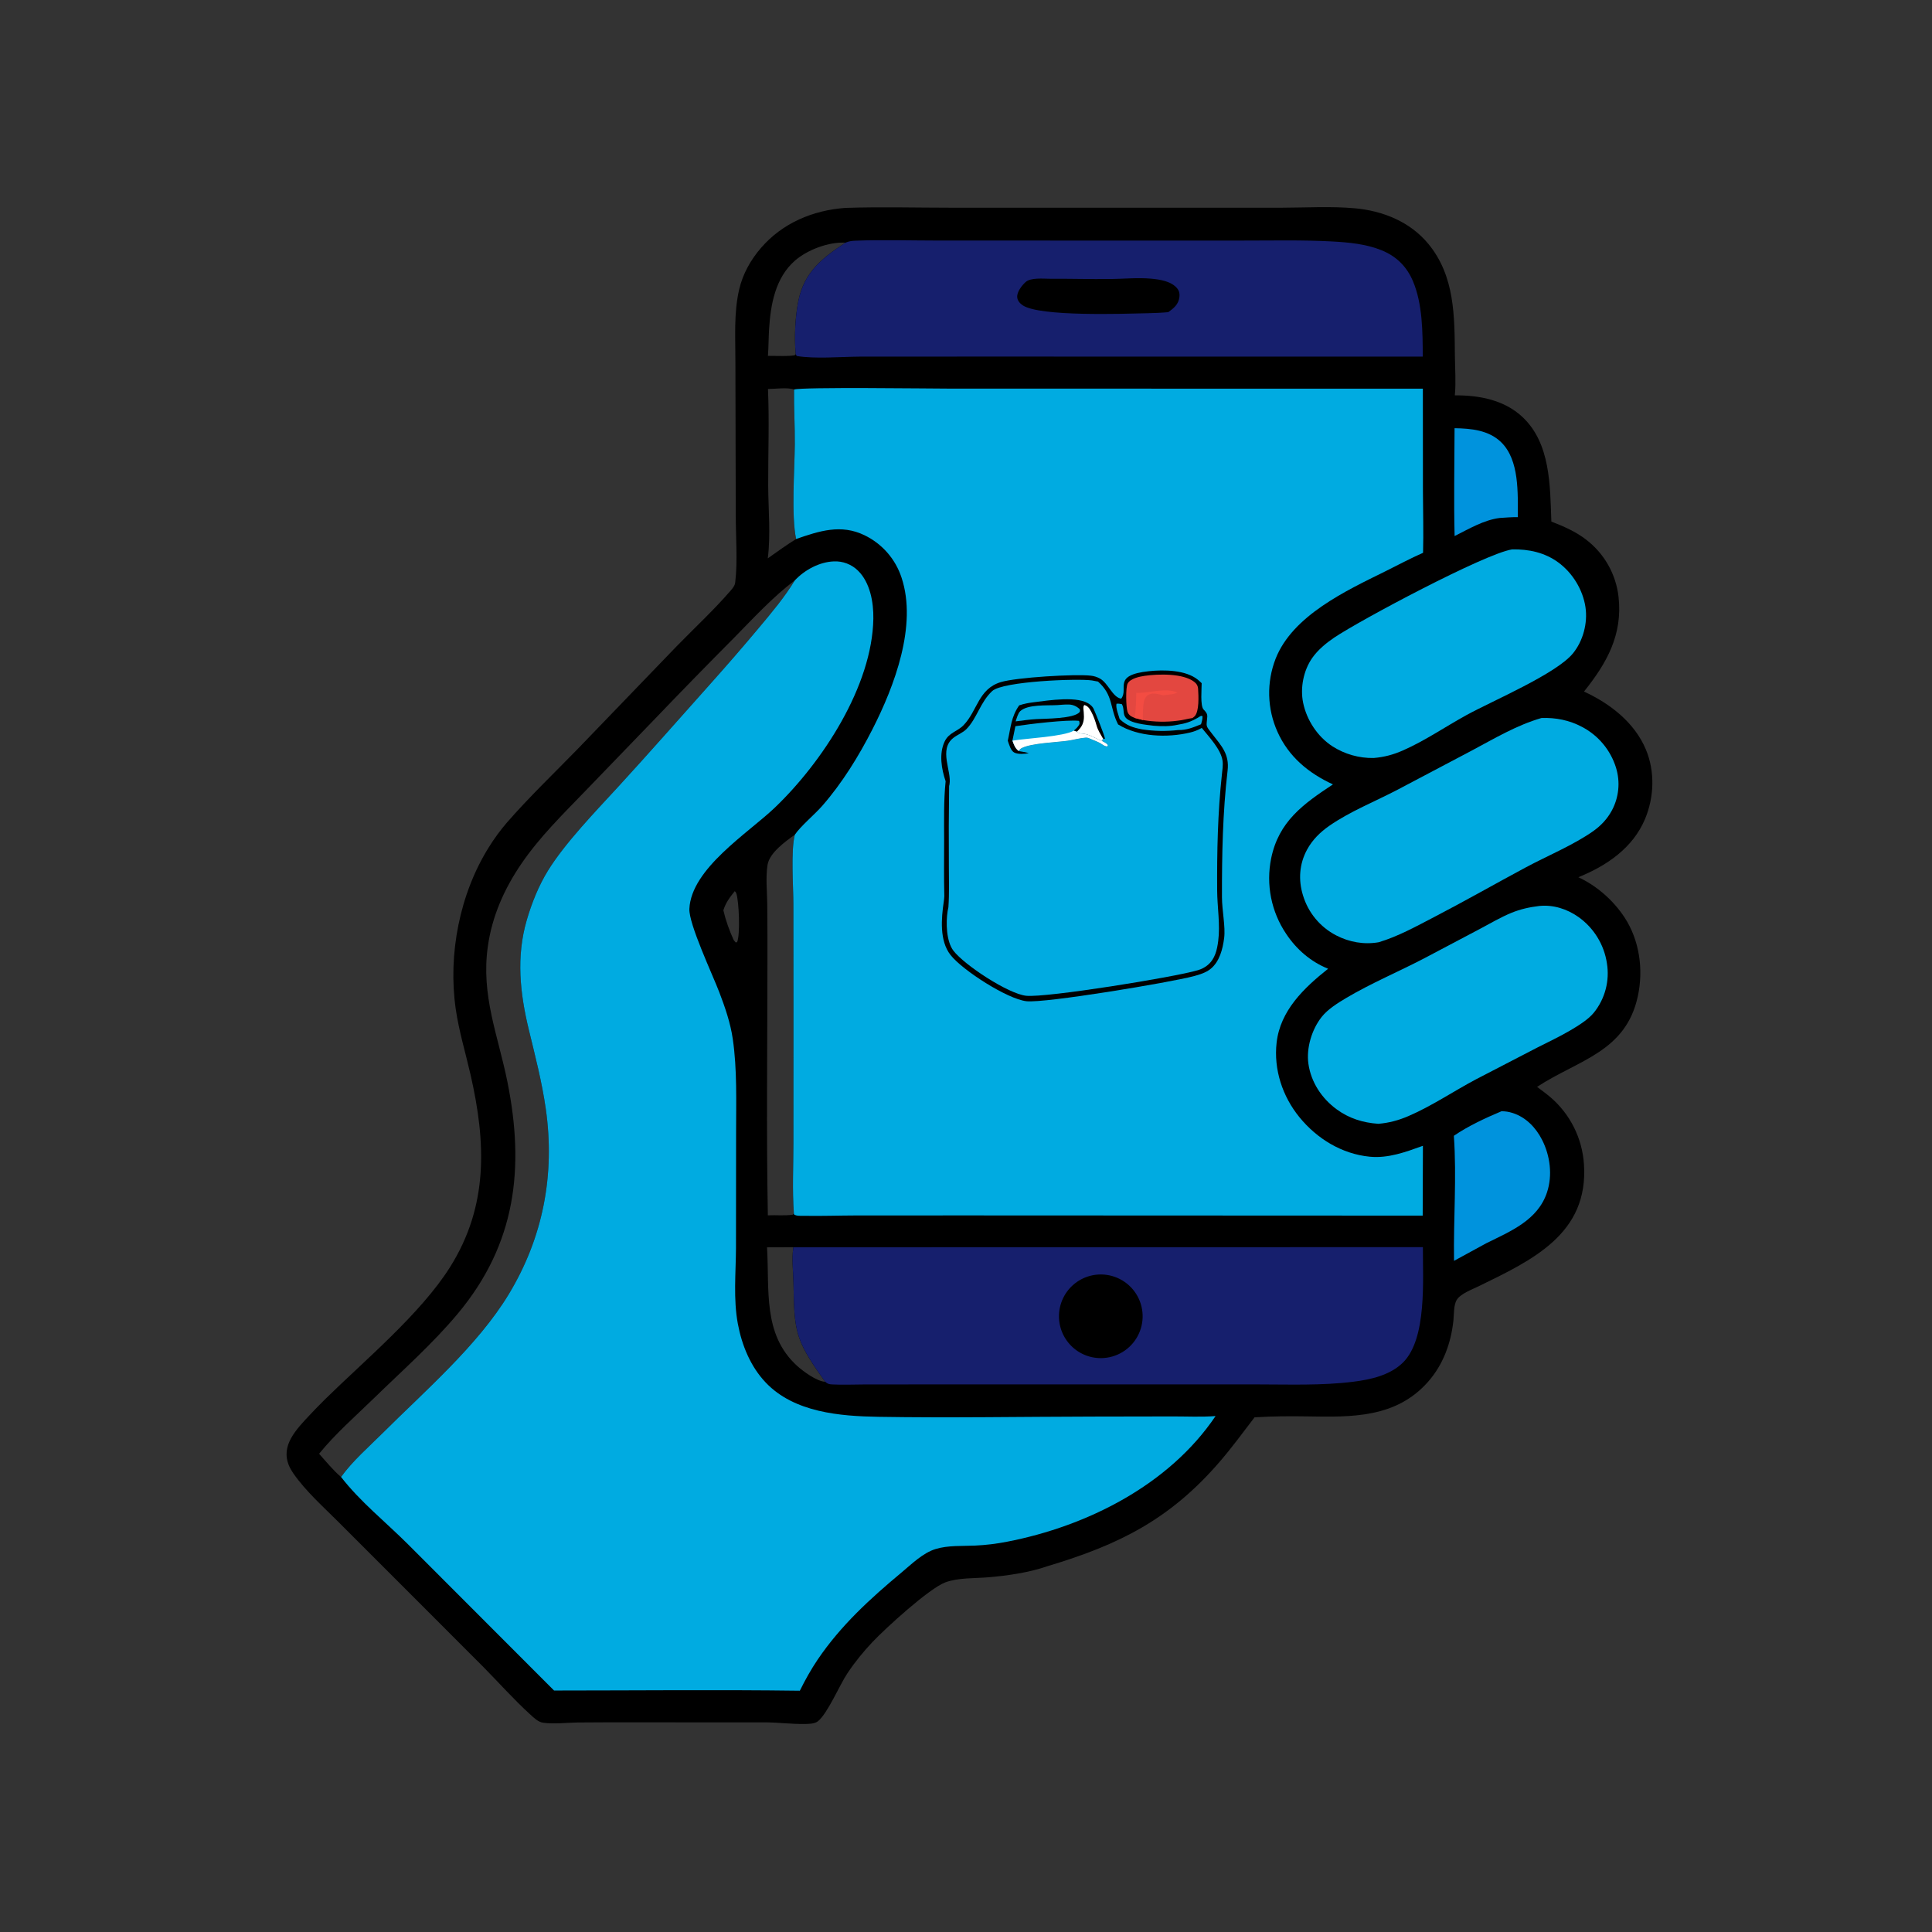 <?xml version="1.0" encoding="utf-8" ?>
<svg xmlns="http://www.w3.org/2000/svg" xmlns:xlink="http://www.w3.org/1999/xlink" width="1024" height="1024">
	<rect width="100%" height="100%" fill="#333333" stroke="none"/>
	<path transform="scale(2 2)" d="M224.044 55.096C233.469 54.782 242.996 55.049 252.433 55.049L306.632 55.053L339.75 55.046C346.118 55.029 352.641 54.632 358.984 55.192C366.453 55.852 373.701 58.761 378.55 64.658C385.56 73.181 385.464 83.79 385.56 94.239C385.592 97.724 385.874 101.315 385.544 104.779C391.947 104.708 398.63 105.985 403.445 110.484C410.943 117.492 410.775 128.735 411.125 138.214C414.386 139.498 417.614 140.876 420.395 143.053Q420.837 143.393 421.261 143.754Q421.686 144.116 422.092 144.498Q422.497 144.88 422.884 145.282Q423.27 145.684 423.635 146.105Q424 146.526 424.344 146.965Q424.688 147.404 425.009 147.86Q425.331 148.315 425.629 148.786Q425.927 149.257 426.201 149.743Q426.475 150.228 426.725 150.727Q426.974 151.225 427.198 151.736Q427.422 152.246 427.62 152.767Q427.818 153.289 427.99 153.819Q428.162 154.349 428.307 154.888Q428.452 155.426 428.569 155.971Q428.687 156.516 428.777 157.066Q428.867 157.616 428.93 158.17C430.053 168.209 425.843 175.695 419.772 183.273C426.647 186.43 433.14 191.429 436.157 198.584C438.62 204.425 438.383 211.279 435.933 217.084C432.693 224.758 425.77 229.443 418.279 232.475C423.172 234.743 427.534 238.592 430.495 243.088C434.49 249.156 435.573 256.952 434.044 264.008C430.838 278.812 418.368 280.823 407.337 288.029C408.549 288.94 409.79 289.844 410.944 290.827Q411.423 291.24 411.881 291.676Q412.339 292.113 412.775 292.571Q413.211 293.03 413.623 293.509Q414.036 293.988 414.424 294.488Q414.813 294.987 415.176 295.504Q415.539 296.022 415.877 296.557Q416.214 297.092 416.524 297.644Q416.835 298.195 417.118 298.76Q417.4 299.326 417.655 299.905Q417.909 300.484 418.135 301.075Q418.361 301.666 418.557 302.268Q418.753 302.869 418.919 303.479Q419.085 304.09 419.221 304.707Q419.357 305.325 419.462 305.949Q419.567 306.573 419.641 307.201Q419.715 307.829 419.758 308.46C421.065 326.991 406.034 333.958 391.86 340.868C390.176 341.689 387.067 342.844 386.062 344.462C385.198 345.854 385.339 348.397 385.166 349.995C384.518 355.969 382.455 361.653 378.439 366.201C369.948 375.819 358.176 375.564 346.383 375.361C341.713 375.28 337.131 375.319 332.467 375.609C329.428 379.578 326.52 383.567 323.25 387.359C310.071 402.641 296.636 409.354 277.571 415.063C272.735 416.749 266.98 417.571 261.873 418.001C258.29 418.303 253.897 418.085 250.51 419.347C246.247 420.936 234.747 431.429 231.273 435.094C228.842 437.658 226.551 440.468 224.591 443.408C222.486 446.564 219.347 454.041 216.774 456.139C215.871 456.875 214.26 456.856 213.139 456.872C209.726 456.92 206.297 456.465 202.877 456.442L168.155 456.436Q160.625 456.411 153.095 456.475C150.169 456.523 146.867 456.934 143.985 456.55C142.6 456.365 141.462 455.214 140.465 454.305C136.188 450.407 132.273 446.008 128.213 441.883L107.228 420.873L89.757 403.402C85.679 399.324 81.015 395.19 77.724 390.443C73.813 384.8 76.998 380.478 80.938 376.213Q83.501 373.437 86.188 370.781C96.696 360.464 111.498 348.139 119.262 335.802C129.487 319.554 128.808 302.75 124.687 284.744C123.369 278.988 121.629 273.276 120.78 267.427C118.681 252.966 121.801 236.859 129.583 224.469Q131.691 221.077 134.291 218.046C140.237 211.213 146.849 204.899 153.17 198.407L179.213 171.376C183.972 166.49 189.124 161.72 193.583 156.568C194.105 155.966 194.709 155.275 194.823 154.459C194.837 154.358 194.844 154.256 194.857 154.154C195.494 148.986 194.982 141.885 194.984 136.445L194.89 95.995C194.908 89.576 194.419 82.948 195.904 76.64C196.863 72.565 198.943 68.857 201.667 65.702C207.369 59.095 215.45 55.711 224.044 55.096ZM90.384 391.417C93.454 387.149 97.617 383.559 101.324 379.863C112.494 368.727 126.608 356.559 134.805 343.023C143.924 327.963 147.127 311.274 144.637 293.844C143.626 286.759 141.832 279.85 140.148 272.906C137.799 263.222 136.764 253.573 139.594 243.846C140.901 239.355 142.759 234.702 145.225 230.715C149.762 223.378 157.831 215.035 163.714 208.628C171.832 199.786 179.761 190.736 187.762 181.787C192.271 176.744 196.689 171.672 201.03 166.483C204.452 162.393 207.867 158.361 210.65 153.793C204.809 158.198 199.761 163.715 194.643 168.914Q184.087 179.53 173.727 190.337L155.113 209.626C149.151 215.805 143.033 221.779 138.171 228.899C133.65 235.521 130.429 242.75 129.293 250.737C127.428 263.85 131.959 274.242 134.467 286.692C139.059 309.483 136.771 329.635 121.315 348.136C114.591 356.186 106.604 363.228 99.102 370.538C94.152 375.36 88.929 379.891 84.561 385.263C86.423 387.308 88.271 389.643 90.384 391.417ZM210.388 321.541C209.941 315.401 210.259 309.086 210.266 302.924L210.281 269.171L210.256 239.508C210.238 234.822 209.552 225.344 210.645 221.201C208.15 222.991 203.909 225.999 203.401 229.223C202.889 232.475 203.288 236.175 203.328 239.475Q203.405 247.615 203.377 255.755C203.367 277.851 203.076 299.982 203.488 322.072C205.676 321.967 207.929 322.225 210.088 321.909L210.388 321.541ZM194.722 236.167C193.404 237.803 192.338 239.196 191.696 241.234C192.337 243.97 193.264 246.532 194.419 249.091L194.944 249.752L195.335 249.681C196.199 247.821 195.859 238.844 195.129 236.752C195.044 236.507 194.904 236.339 194.722 236.167ZM210.978 142.845C209.671 136.599 210.572 124.589 210.634 117.776C210.679 112.927 210.366 108.08 210.433 103.231C208.772 102.596 205.393 103.078 203.52 103.087C203.892 111.593 203.548 120.168 203.58 128.684C203.604 135.02 204.273 141.687 203.469 147.971C205.945 146.225 208.399 144.437 210.978 142.845ZM203.51 94.302C204.453 94.279 210.315 94.524 210.765 94.041C210.821 93.982 210.832 93.892 210.866 93.818C210.479 89.446 210.712 84.029 211.581 79.727C213.126 72.084 217.877 68.379 224.063 64.314C219.669 64.043 213.992 66.176 210.679 69.062C205.443 73.624 204.195 80.779 203.804 87.373C203.667 89.68 203.687 91.998 203.51 94.302ZM218.715 366.196Q218.39 365.779 218.084 365.348C210.51 354.719 210.525 352.482 210.273 339.831C210.211 336.755 209.769 333.582 210.264 330.532Q206.765 330.562 203.266 330.555C203.967 341.684 202.034 353.614 211.247 361.972C212.868 363.443 216.459 366.088 218.715 366.196Z"/>
	<path fill="#00ABE1" transform="scale(2 2)" d="M210.433 103.231C212.627 102.526 246.572 102.984 251.37 102.984L377.072 103.007L377.092 130.251C377.114 135.664 377.272 141.087 377.126 146.497C373.725 147.994 370.439 149.769 367.108 151.415C356.724 156.543 342.583 163.107 338.062 174.536Q337.835 175.117 337.637 175.708Q337.439 176.299 337.271 176.899Q337.103 177.5 336.965 178.108Q336.826 178.716 336.719 179.33Q336.611 179.944 336.534 180.562Q336.457 181.181 336.41 181.803Q336.364 182.424 336.349 183.048Q336.333 183.671 336.349 184.294Q336.365 184.918 336.412 185.539Q336.458 186.161 336.536 186.78Q336.613 187.398 336.721 188.012Q336.83 188.626 336.968 189.234Q337.107 189.842 337.275 190.442Q337.444 191.042 337.642 191.633Q337.84 192.224 338.068 192.805Q338.295 193.385 338.551 193.954C341.505 200.546 346.787 204.904 353.243 207.873C345.36 213.076 338.865 217.697 336.863 227.509Q336.733 228.15 336.636 228.797Q336.538 229.444 336.472 230.095Q336.407 230.746 336.373 231.399Q336.34 232.053 336.339 232.707Q336.339 233.361 336.37 234.015Q336.402 234.668 336.466 235.319Q336.53 235.97 336.626 236.617Q336.723 237.265 336.851 237.906Q336.979 238.548 337.139 239.182Q337.299 239.816 337.49 240.442Q337.681 241.068 337.903 241.683Q338.125 242.299 338.377 242.902Q338.629 243.506 338.911 244.097Q339.193 244.687 339.503 245.263Q339.814 245.839 340.153 246.398Q340.492 246.958 340.858 247.5C343.602 251.62 347.359 254.861 351.96 256.728C345.588 261.793 339.275 267.795 338.315 276.319C337.514 283.432 339.862 290.551 344.36 296.07C349.008 301.772 355.607 305.818 363.003 306.54C367.911 307.018 372.548 305.284 377.087 303.649L377.028 322.153L256.555 322.101L226.956 322.109C222.332 322.122 217.681 322.287 213.059 322.203C212.191 322.188 211.121 322.32 210.406 321.822L210.388 321.541C209.941 315.401 210.259 309.086 210.266 302.924L210.281 269.171L210.256 239.508C210.238 234.822 209.552 225.344 210.645 221.201C212.142 218.964 215.947 215.798 217.901 213.561C223.203 207.488 227.558 200.42 231.216 193.248C237.031 181.845 243.133 165.725 238.917 153.071Q238.768 152.616 238.597 152.169Q238.425 151.722 238.232 151.285Q238.038 150.847 237.823 150.42Q237.607 149.992 237.371 149.576Q237.134 149.16 236.877 148.757Q236.62 148.353 236.343 147.963Q236.066 147.573 235.769 147.197Q235.473 146.821 235.158 146.461Q234.843 146.1 234.51 145.756Q234.178 145.412 233.828 145.085Q233.479 144.758 233.113 144.449Q232.748 144.14 232.368 143.849Q231.987 143.559 231.592 143.288Q231.198 143.017 230.79 142.767Q230.382 142.516 229.963 142.286Q229.543 142.056 229.112 141.848C222.875 138.819 217.118 140.712 210.978 142.845C209.671 136.599 210.572 124.589 210.634 117.776C210.679 112.927 210.366 108.08 210.433 103.231Z"/>
	<path transform="scale(2 2)" d="M250.604 207.049C249.5 203.83 248.808 199.708 250.344 196.498C251.491 194.103 253.719 193.883 255.357 192.179C259.058 188.327 259.25 182.606 265.175 180.781C269.316 179.505 285.043 178.579 289.084 179.059Q289.714 179.128 290.318 179.318Q290.922 179.508 291.478 179.812C293.71 181.042 294.829 184.8 297.123 185.153C299.226 182.541 294.63 178.912 304.479 177.873C308.415 177.458 314.21 177.506 317.451 180.137C317.803 180.423 318.131 180.735 318.456 181.051C318.463 182.449 318.037 187.062 318.962 188.028C319.531 188.623 320.004 189.103 319.936 189.986C319.729 192.665 319.409 192.138 321.181 194.423C323.699 197.671 325.838 199.819 325.324 204.225C324.021 215.402 323.812 226.504 323.833 237.754C323.84 241.283 324.795 245.583 324.412 248.587C324.039 251.501 323.204 254.823 320.836 256.753C319.59 257.77 317.878 258.293 316.338 258.701C309.922 260.397 276.958 265.881 272.031 265.334C266.957 264.771 255.057 257.122 251.884 253.062C248.941 249.297 249.462 243.368 250.105 238.966C250.176 238.474 250.231 237.997 250.253 237.5C250.12 232.551 250.209 227.577 250.204 222.626C250.197 217.436 250.069 212.217 250.604 207.049Z"/>
	<path fill="#00ABE1" transform="scale(2 2)" d="M251.524 208.312C251.557 208.162 251.596 208.012 251.624 207.86C252.257 204.346 248.682 198.608 252.684 195.523C253.749 194.701 255.174 194.17 256.115 193.218C258.91 190.391 259.783 186.063 262.941 183.137C265.753 180.529 285.702 179.767 289.393 180.325Q290.195 180.449 290.987 180.626C295.127 184.334 294.035 187.526 296.308 191.984C301.661 195.303 309.351 195.563 315.364 194.133C316.467 193.87 317.496 193.472 318.479 192.904C320.351 195.236 323.576 198.582 323.987 201.614C324.15 202.812 323.942 204.094 323.812 205.29C322.706 215.432 322.498 225.78 322.56 235.978C322.587 240.353 323.401 245.06 322.84 249.366C322.53 251.75 322.002 254.106 320.08 255.726C319.302 256.383 318.44 256.817 317.468 257.109C311.216 258.983 277.228 264.445 271.957 263.89C267.193 263.388 255.576 255.736 252.68 251.966C250.759 249.465 250.655 244.493 251.132 241.452C251.188 241.092 251.278 240.748 251.344 240.393C251.347 240.378 251.341 240.362 251.339 240.347C251.586 236.757 251.459 233.099 251.456 229.5Q251.378 218.906 251.524 208.312Z"/>
	<path transform="scale(2 2)" d="M270.093 186.928C271.381 186.492 272.65 186.261 273.995 186.099C277.829 185.638 285.908 184.266 288.927 186.771C289.312 187.089 289.63 187.422 289.835 187.88C290.372 189.078 292.741 194.908 292.843 195.831L292.29 195.698L292.083 196.394C292.665 196.72 293.246 196.934 293.604 197.511L293.366 197.817C292.804 197.712 292.513 197.551 292.057 197.236C291.037 196.532 289.881 196.212 288.767 195.701C288.362 195.515 288.075 195.445 287.624 195.483C286.057 195.614 284.485 196.08 282.922 196.297C279.865 196.721 273.47 196.933 270.851 198.198C270.427 198.402 270.236 198.656 269.933 199.004C270.387 199.129 270.228 199.102 270.625 199.158C271.335 199.259 271.969 199.383 272.657 199.589C271.602 199.822 269.843 199.934 268.852 199.464C267.824 198.975 267.429 197.284 267.071 196.295C267.869 192.793 267.941 190.007 270.093 186.928Z"/>
	<path fill="#00ABE1" transform="scale(2 2)" d="M269.088 192.453C272.782 191.871 282.807 190.678 285.926 191.029C286.112 191.306 286.06 191.555 286.077 191.881C285.698 192.648 285.198 193.075 284.559 193.631L285.363 193.913C285.881 194.329 286.149 194.36 286.778 194.407C288.767 194.556 290.286 195.718 292.083 196.394C292.665 196.72 293.246 196.934 293.604 197.511L293.366 197.817C292.804 197.712 292.513 197.551 292.057 197.236C291.037 196.532 289.881 196.212 288.767 195.701C288.362 195.515 288.075 195.445 287.624 195.483C286.057 195.614 284.485 196.08 282.922 196.297C279.865 196.721 273.47 196.933 270.851 198.198C270.427 198.402 270.236 198.656 269.933 199.004C268.984 198.244 268.709 197.389 268.307 196.276L269.088 192.453Z"/>
	<path fill="white" transform="scale(2 2)" d="M268.307 196.276C272.017 195.663 281.888 195.217 284.559 193.631L285.363 193.913C285.881 194.329 286.149 194.36 286.778 194.407C288.767 194.556 290.286 195.718 292.083 196.394C292.665 196.72 293.246 196.934 293.604 197.511L293.366 197.817C292.804 197.712 292.513 197.551 292.057 197.236C291.037 196.532 289.881 196.212 288.767 195.701C288.362 195.515 288.075 195.445 287.624 195.483C286.057 195.614 284.485 196.08 282.922 196.297C279.865 196.721 273.47 196.933 270.851 198.198C270.427 198.402 270.236 198.656 269.933 199.004C268.984 198.244 268.709 197.389 268.307 196.276Z"/>
	<path fill="white" transform="scale(2 2)" d="M285.363 193.913C285.433 193.848 285.503 193.783 285.572 193.717C286.718 192.619 287.254 191.515 287.251 189.908C287.251 189.519 287.22 189.131 287.2 188.743C287.168 188.145 286.949 187.285 287.345 186.833C288.303 187.1 288.705 187.721 289.17 188.573C289.816 189.757 290.259 191.047 290.625 192.341C290.96 193.522 291.678 194.641 292.29 195.698L292.083 196.394C290.286 195.718 288.767 194.556 286.778 194.407C286.149 194.36 285.881 194.329 285.363 193.913Z"/>
	<path fill="#00ABE1" transform="scale(2 2)" d="M280.163 186.859C281.192 186.787 282.257 186.672 283.288 186.705C284.386 186.739 285.403 187.213 286.168 187.981C286.194 188.293 286.294 188.469 286.076 188.73C284.615 190.484 276.996 190.439 274.688 190.569C272.845 190.663 270.988 190.953 269.154 191.172C269.426 190.378 269.766 189.024 270.381 188.456C272.375 186.614 277.48 187.009 280.163 186.859Z"/>
	<path fill="#E34740" transform="scale(2 2)" d="M300.704 190.261C299.8 189.869 299.144 189.608 298.799 188.597C298.399 187.423 298.273 182.237 298.837 181.147C299.529 179.807 302.011 179.296 303.368 179.1C306.911 178.589 313.5 178.399 316.472 180.686C317.119 181.183 317.462 181.755 317.512 182.581C317.62 184.356 317.853 188.56 316.574 189.834C316.385 190.023 316.238 190.12 316.015 190.29C314.716 190.47 313.425 190.865 312.129 190.991C309.173 191.399 305.821 191.334 302.876 190.813C302.147 190.648 301.427 190.452 300.704 190.261Z"/>
	<path fill="#F34C42" transform="scale(2 2)" d="M301.115 183.625C304.488 183.743 308.849 182.137 312.027 183.532C310.928 184.114 309.476 184.032 308.259 184.275C307.162 183.957 305.589 183.527 304.493 184.057C303.759 184.412 303.351 185.09 303.174 185.858C302.838 187.315 302.88 189.309 302.876 190.813C302.147 190.648 301.427 190.452 300.704 190.261C301.027 188.077 301.096 185.831 301.115 183.625Z"/>
	<path fill="#00ABE1" transform="scale(2 2)" d="M296.717 190.557C296.4 189.395 295.645 187.667 295.878 186.499C296.385 186.429 296.804 186.514 297.305 186.604C297.982 187.721 297.536 189.108 298.224 190.062C299.441 191.749 303.856 192.076 305.762 192.331C307.921 192.5 309.923 192.536 312.054 192.077C314.192 191.736 315.519 191.3 317.432 190.216C317.854 189.976 318.219 189.566 318.67 189.788C318.7 190.581 318.508 191.197 318.279 191.943C316.287 192.754 314.442 193.526 312.248 193.469Q309.87 193.736 307.477 193.694Q305.084 193.651 302.717 193.301C300.227 192.819 298.598 192.317 296.717 190.557Z"/>
	<path fill="#00ABE1" transform="scale(2 2)" d="M210.65 153.793C213.254 151.036 217.12 148.93 220.968 148.775Q221.409 148.754 221.85 148.779Q222.292 148.804 222.728 148.874Q223.164 148.944 223.591 149.058Q224.017 149.173 224.43 149.331Q224.843 149.489 225.237 149.688Q225.631 149.888 226.003 150.127Q226.374 150.366 226.719 150.642Q227.064 150.918 227.379 151.228C230.595 154.382 231.517 159.634 231.446 163.959C231.154 181.826 217.917 202.008 205.33 214.037C198.3 220.755 183.173 230.176 182.693 240.856C182.512 244.872 188.837 258.276 190.635 262.988C192.156 266.975 193.577 271.09 194.193 275.325C195.379 283.47 195.07 291.936 195.072 300.146L195.045 330.779C195.002 337.405 194.318 344.249 195.535 350.8C196.598 356.517 198.906 362.187 202.969 366.435C210.51 374.32 222.58 375.304 232.857 375.473C251.745 375.783 270.689 375.442 289.585 375.406L310.832 375.368C314.56 375.362 318.427 375.561 322.14 375.268C309.837 393.519 288.095 404.46 266.9 408.568C264.064 409.118 261.266 409.467 258.377 409.597C254.964 409.75 251.259 409.5 247.96 410.503C244.57 411.533 241.597 414.492 238.927 416.717C230.624 423.638 222.823 430.761 216.719 439.768C214.924 442.417 213.384 445.191 211.966 448.056C190.267 447.771 168.533 447.999 146.831 448.005L108.06 409.188C102.241 403.385 95.407 397.924 90.384 391.417C93.454 387.149 97.617 383.559 101.324 379.863C112.494 368.727 126.608 356.559 134.805 343.023C143.924 327.963 147.127 311.274 144.637 293.844C143.626 286.759 141.832 279.85 140.148 272.906C137.799 263.222 136.764 253.573 139.594 243.846C140.901 239.355 142.759 234.702 145.225 230.715C149.762 223.378 157.831 215.035 163.714 208.628C171.832 199.786 179.761 190.736 187.762 181.787C192.271 176.744 196.689 171.672 201.03 166.483C204.452 162.393 207.867 158.361 210.65 153.793Z"/>
	<path fill="#161F6D" transform="scale(2 2)" d="M210.264 330.532L377.082 330.508C377.033 339.016 378.221 354.806 371.775 361.116C368.353 364.465 363.237 365.598 358.648 366.173C350.207 367.232 341.437 366.877 332.937 366.88L295.167 366.877L245.188 366.882L228.899 366.896C226.134 366.899 223.3 367.039 220.542 366.89C219.782 366.848 219.281 366.748 218.715 366.196Q218.39 365.779 218.084 365.348C210.51 354.719 210.525 352.482 210.273 339.831C210.211 336.755 209.769 333.582 210.264 330.532Z"/>
	<path transform="scale(2 2)" d="M290.394 337.824Q290.759 337.78 291.126 337.76Q291.492 337.74 291.86 337.745Q292.227 337.749 292.594 337.778Q292.96 337.807 293.323 337.86Q293.687 337.913 294.046 337.99Q294.405 338.067 294.759 338.167Q295.112 338.268 295.458 338.392Q295.804 338.515 296.141 338.662Q296.478 338.808 296.805 338.977Q297.131 339.145 297.446 339.334Q297.761 339.524 298.062 339.734Q298.363 339.944 298.65 340.174Q298.937 340.403 299.208 340.651Q299.479 340.899 299.733 341.165Q299.987 341.43 300.223 341.712Q300.459 341.993 300.676 342.29Q300.893 342.587 301.089 342.897Q301.286 343.207 301.462 343.53Q301.637 343.853 301.791 344.186Q301.945 344.52 302.077 344.863Q302.208 345.206 302.317 345.557Q302.425 345.908 302.51 346.266Q302.595 346.623 302.656 346.985Q302.717 347.348 302.754 347.713Q302.792 348.079 302.804 348.446Q302.817 348.813 302.805 349.18Q302.794 349.548 302.758 349.913Q302.722 350.279 302.662 350.641Q302.602 351.004 302.518 351.362Q302.434 351.719 302.327 352.071Q302.22 352.422 302.089 352.765Q301.959 353.109 301.806 353.443Q301.653 353.777 301.478 354.1Q301.304 354.424 301.108 354.735Q300.912 355.046 300.697 355.343Q300.481 355.64 300.246 355.923Q300.011 356.205 299.758 356.471Q299.504 356.737 299.234 356.986Q298.964 357.235 298.678 357.466Q298.391 357.696 298.091 357.907Q297.79 358.118 297.476 358.309Q297.161 358.499 296.835 358.668Q296.509 358.838 296.173 358.985Q295.836 359.133 295.491 359.258Q295.145 359.382 294.792 359.484Q294.439 359.586 294.08 359.664Q293.721 359.742 293.358 359.796Q292.994 359.85 292.628 359.88Q292.36 359.902 292.091 359.911Q291.823 359.92 291.554 359.916Q291.285 359.911 291.017 359.894Q290.749 359.877 290.482 359.847Q290.214 359.817 289.949 359.774Q289.684 359.731 289.421 359.675Q289.158 359.619 288.898 359.551Q288.638 359.482 288.382 359.401Q288.125 359.32 287.873 359.227Q287.621 359.133 287.374 359.028Q287.127 358.922 286.885 358.805Q286.643 358.688 286.407 358.559Q286.171 358.43 285.942 358.29Q285.713 358.149 285.49 357.998Q285.268 357.847 285.053 357.685Q284.839 357.524 284.632 357.352Q284.426 357.18 284.227 356.998Q284.029 356.816 283.84 356.625Q283.651 356.434 283.472 356.234Q283.292 356.034 283.123 355.825Q282.953 355.617 282.794 355.4Q282.635 355.184 282.486 354.96Q282.337 354.736 282.2 354.505Q282.062 354.274 281.936 354.037Q281.81 353.799 281.695 353.556Q281.581 353.313 281.478 353.065Q281.375 352.816 281.285 352.563Q281.194 352.31 281.116 352.053Q281.038 351.796 280.972 351.535Q280.907 351.274 280.854 351.011Q280.801 350.747 280.761 350.481Q280.721 350.215 280.694 349.948Q280.667 349.681 280.653 349.412Q280.639 349.144 280.638 348.875Q280.637 348.606 280.649 348.337Q280.66 348.069 280.685 347.801Q280.71 347.534 280.748 347.267Q280.786 347.001 280.837 346.737Q280.888 346.473 280.951 346.212Q281.015 345.951 281.091 345.693Q281.167 345.435 281.255 345.181Q281.344 344.928 281.444 344.678Q281.545 344.429 281.658 344.185Q281.77 343.941 281.895 343.703Q282.019 343.464 282.155 343.232Q282.291 343 282.437 342.775Q282.584 342.55 282.742 342.332Q282.899 342.114 283.067 341.904Q283.235 341.695 283.413 341.493Q283.591 341.292 283.778 341.099Q283.966 340.906 284.163 340.723Q284.359 340.539 284.564 340.366Q284.77 340.192 284.983 340.029Q285.196 339.865 285.417 339.712Q285.639 339.56 285.867 339.418Q286.095 339.276 286.33 339.145Q286.565 339.014 286.806 338.895Q287.047 338.775 287.293 338.668Q287.539 338.561 287.791 338.465Q288.042 338.37 288.298 338.287Q288.553 338.204 288.813 338.133Q289.072 338.062 289.335 338.004Q289.597 337.947 289.862 337.901Q290.127 337.856 290.394 337.824Z"/>
	<path fill="#161F6D" transform="scale(2 2)" d="M224.063 64.314C224.931 63.942 225.687 63.826 226.63 63.789C233.835 63.502 241.148 63.747 248.364 63.748L290.591 63.757L329.251 63.756C337.172 63.757 345.147 63.567 353.059 63.991C357.419 64.225 362.006 64.657 366.088 66.304C370.041 67.899 372.798 70.613 374.455 74.533C376.999 80.554 377.029 88.044 377.042 94.513L258.884 94.499L227.806 94.513C222.71 94.545 215.994 95.156 211.14 94.342C211.063 94.202 210.903 93.969 210.866 93.818C210.479 89.446 210.712 84.029 211.581 79.727C213.126 72.084 217.877 68.379 224.063 64.314Z"/>
	<path transform="scale(2 2)" d="M278.278 73.876C283.592 73.839 288.906 74.005 294.219 73.947C297.794 73.908 301.457 73.534 305.014 73.846C307.333 74.049 310.516 74.538 312.02 76.496C312.556 77.194 312.667 77.944 312.545 78.805C312.277 80.702 311.079 81.663 309.608 82.728C307.78 82.893 305.959 82.957 304.125 83.006C297.75 83.152 275.597 83.951 271.031 80.911C270.31 80.431 269.668 79.711 269.576 78.814C269.43 77.376 270.792 75.684 271.763 74.774C273.122 73.501 276.485 73.882 278.278 73.876Z"/>
	<path fill="#00ABE1" transform="scale(2 2)" d="M408.498 190.281C412.247 190.133 415.897 190.852 419.221 192.619Q420.026 193.038 420.785 193.535Q421.545 194.032 422.252 194.601Q422.959 195.171 423.606 195.807Q424.253 196.444 424.834 197.141Q425.415 197.838 425.924 198.589Q426.434 199.341 426.866 200.138Q427.299 200.936 427.651 201.773Q428.003 202.61 428.27 203.477Q428.484 204.176 428.629 204.893Q428.773 205.61 428.845 206.338Q428.918 207.066 428.918 207.797Q428.918 208.529 428.845 209.257Q428.773 209.984 428.629 210.702Q428.485 211.419 428.271 212.118Q428.057 212.817 427.774 213.492Q427.492 214.167 427.144 214.81C425.937 217.027 424.294 218.787 422.241 220.243C417.067 223.911 410.016 226.826 404.361 229.859C396.211 234.23 388.173 238.821 379.964 243.081C375.254 245.525 370.463 248.187 365.363 249.706C361.488 250.383 357.557 249.687 354.073 247.874Q353.289 247.467 352.55 246.983Q351.81 246.499 351.123 245.944Q350.435 245.389 349.807 244.768Q349.178 244.147 348.615 243.466Q348.051 242.786 347.559 242.052Q347.066 241.319 346.649 240.54Q346.232 239.761 345.895 238.944Q345.558 238.127 345.304 237.281C344.035 233.185 344.325 228.955 346.387 225.158C347.801 222.553 349.857 220.534 352.275 218.851C357.761 215.03 364.437 212.394 370.366 209.285L389.963 198.945C396.02 195.728 401.865 192.205 408.498 190.281Z"/>
	<path fill="#00ABE1" transform="scale(2 2)" d="M407.913 240.093C411.623 239.707 415.3 240.888 418.314 243.02Q418.69 243.287 419.052 243.573Q419.414 243.859 419.761 244.162Q420.109 244.466 420.44 244.786Q420.772 245.107 421.087 245.444Q421.402 245.78 421.7 246.132Q421.998 246.484 422.278 246.851Q422.558 247.218 422.819 247.598Q423.08 247.978 423.322 248.371Q423.564 248.763 423.786 249.168Q424.008 249.572 424.209 249.987Q424.41 250.402 424.591 250.826Q424.771 251.251 424.93 251.684Q425.089 252.117 425.226 252.557Q425.363 252.998 425.477 253.444Q425.592 253.891 425.684 254.343Q425.777 254.795 425.846 255.251Q425.916 255.68 425.964 256.112Q426.012 256.543 426.037 256.977Q426.062 257.411 426.065 257.845Q426.068 258.28 426.047 258.714Q426.027 259.148 425.984 259.58Q425.942 260.012 425.876 260.442Q425.811 260.871 425.723 261.297Q425.635 261.722 425.526 262.143Q425.416 262.563 425.284 262.977Q425.152 263.391 424.999 263.798Q424.846 264.204 424.672 264.602Q424.498 265 424.303 265.389Q424.108 265.777 423.893 266.155Q423.679 266.532 423.444 266.898Q423.21 267.264 422.957 267.617Q422.704 267.971 422.433 268.31C420.946 270.192 418.113 271.904 416.054 273.117C413.235 274.776 410.24 276.159 407.33 277.65L391.215 285.998C385.214 289.18 379.482 293.091 373.239 295.779C370.633 296.901 368.079 297.589 365.257 297.819C361.188 297.528 357.537 296.409 354.221 293.976C350.275 291.082 347.442 286.812 346.746 281.928C346.15 277.742 347.634 272.816 350.261 269.494C351.891 267.434 354.598 265.755 356.829 264.433C363.47 260.5 370.655 257.506 377.494 253.932L392.243 246.141C394.939 244.717 397.656 243.098 400.473 241.939C402.921 240.932 405.293 240.407 407.913 240.093Z"/>
	<path fill="#00ABE1" transform="scale(2 2)" d="M400.711 145.598C405.105 145.497 409.38 146.419 412.973 149.055C416.742 151.819 419.475 156.279 420.166 160.905C420.792 165.093 419.545 169.84 416.857 173.141C412.422 178.586 395.524 185.723 388.652 189.494C383.036 192.575 377.659 196.297 371.787 198.877C369.229 200.001 366.84 200.639 364.063 200.876Q363.341 200.89 362.62 200.851Q361.899 200.812 361.183 200.719Q360.467 200.627 359.76 200.483Q359.052 200.338 358.357 200.142Q357.663 199.945 356.984 199.698Q356.306 199.452 355.647 199.155Q354.989 198.859 354.354 198.515Q353.719 198.172 353.111 197.782C349.16 195.215 346.292 190.847 345.342 186.243C344.529 182.304 345.433 177.662 347.773 174.338C349.266 172.218 351.43 170.425 353.563 168.983C360.368 164.384 393.507 146.724 400.711 145.598Z"/>
	<path fill="#0093DD" transform="scale(2 2)" d="M397.907 294.493C398.951 294.489 399.871 294.636 400.87 294.955C404.409 296.087 407.034 298.851 408.68 302.095C410.817 306.309 411.471 311.467 409.972 315.994C407.523 323.386 400.304 326.291 393.876 329.476L385.335 334.132C385.157 323.142 386.066 311.958 385.288 300.998C389.097 298.395 393.658 296.281 397.907 294.493Z"/>
	<path fill="#0093DD" transform="scale(2 2)" d="M385.474 113.478C389.816 113.543 394.512 113.981 397.804 117.174C402.71 121.934 402.212 130.755 402.247 137.046C400.64 137.031 399.04 137.159 397.438 137.267C393.209 137.797 389.242 140.19 385.487 142.057C385.248 132.554 385.455 122.986 385.474 113.478Z"/>
</svg>
